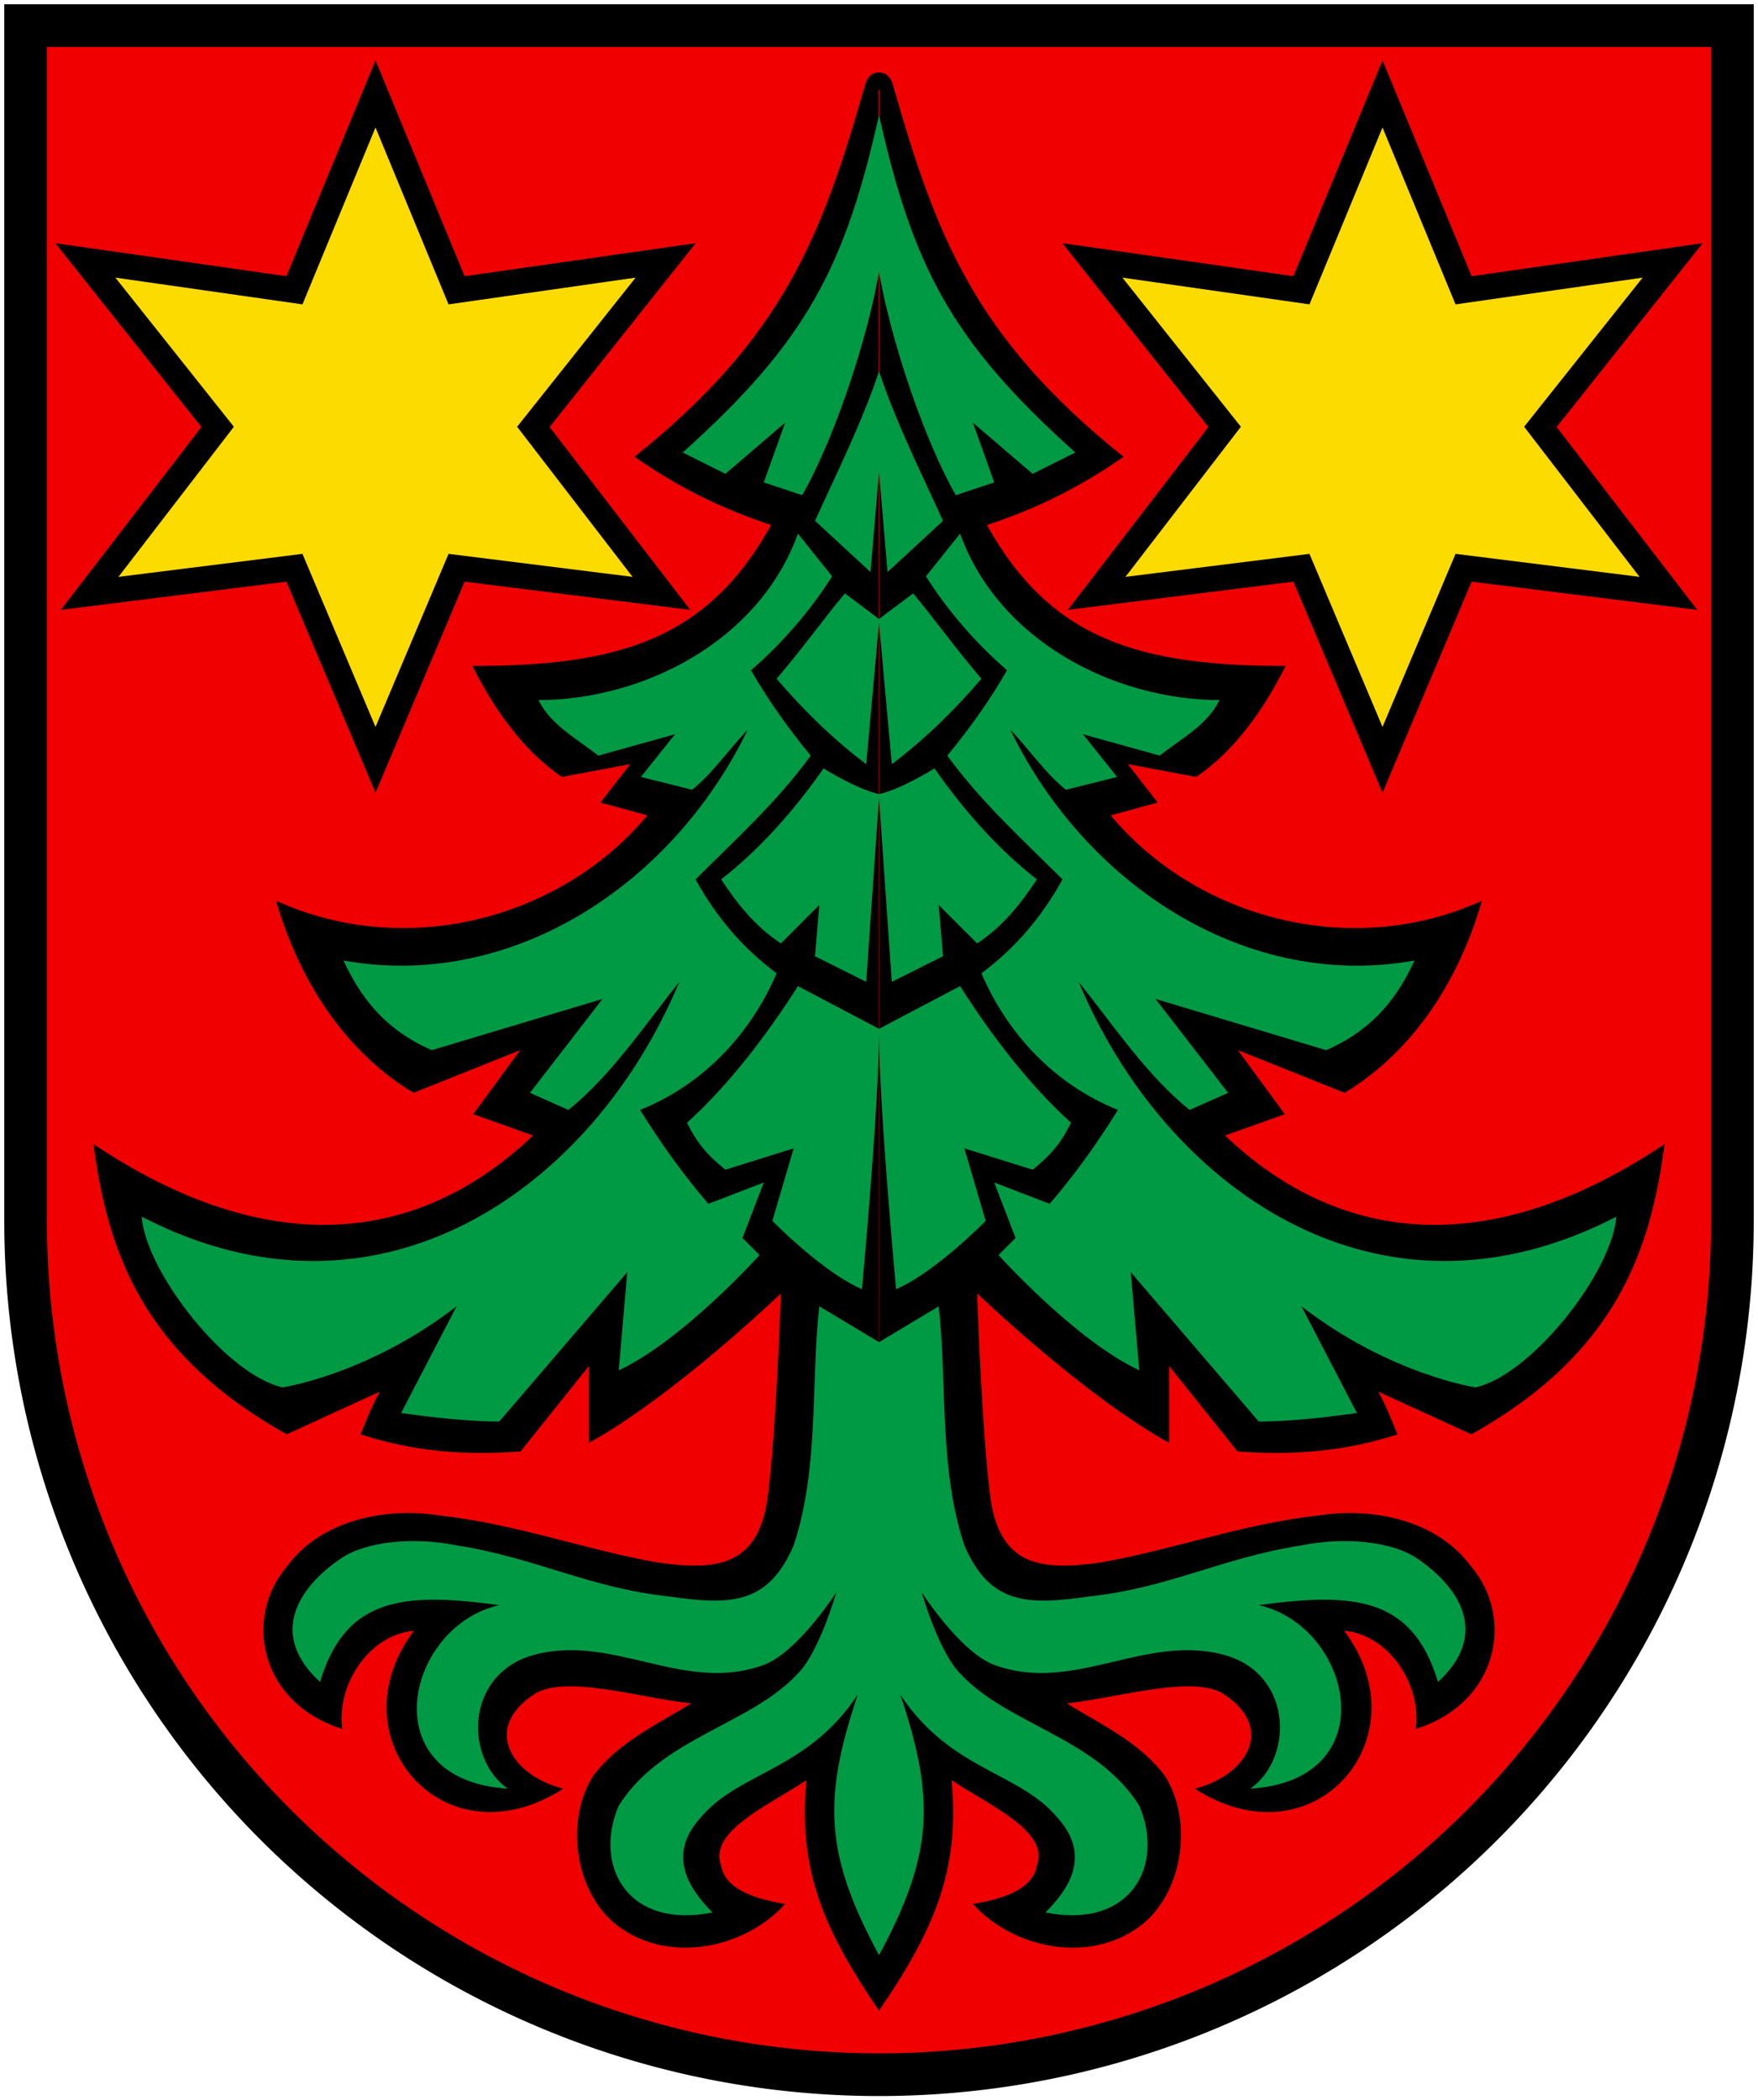<?xml version="1.0" encoding="UTF-8"?>
<svg width="412" height="492" version="1.1" xmlns="http://www.w3.org/2000/svg" xmlns:xlink="http://www.w3.org/1999/xlink">
 <path d="m6 6v280a200 200 0 0 0 400 0v-280z" fill="#f00000" stroke="#000" stroke-width="10"/>
 <g id="a">
  <path d="m206 471c-13-19-19-33-17-54-9 6-23 12-20 20 1 6 9 8 15 9-9 10-26 14-38 6-11-7-14-25-7-36 6-8 15-12 23-17-11-1-30-7-37-2-12 8-5 19 7 22-28 18-53.8-12-35-37-10.8 1-18.2 13-16.8 23-19.3-6-23.2-26-13-38 8-11 23.3-14 35.8-12 18 2 34 8 51 11 14 2 24 1 26-16 2-16 3-47 3-47s-25 24-45 35v-18l-16 20c-13 1-25.3 0-37.5-4 1.2-3 2.8-7 4.5-10-6.6 3-21.8 10-21.8 10-34-19-42-43-45.3-68 40.3 27 75.7 24 103-2l-14-5 11-15-25 10c-16.6-10-27-27-32.2-45 30.8 14 67 4 87-20l-11-3 7-9-16 3c-9-6-16-16-21-26 34 0 55-6 70-33-12-4-22-9-32-16 35-28 44-52 54-87 1-4 5-4 6 0l-2.8 1"/>
  <path d="m206 458c-13-24-13-37-5-61-12 18-28 18-37 29-8 9-2 17 3 22-20 4-28-11-22-25 10-16 31-19 42-31 5-5 9-19 9-19s-9 14-17 17c-19 7-36-8-55-2-15 5-15 24-5 31-32-2-24-38-2-43-22.2-3-36-2-42 18-12-11-5.4-22 5-29 6-4 17-5 27-3 19 3 31 10 50 12 14 2 23 2 29-12 6-18 4-38 6-56l20 12m-6-76c0 17-4 60-4 60-7-3-16-11-21-16l5-17-16 5c-5-4-7-7-9-11 10-9 19-21 26-32l19 10m0-54-3 43-12-6 1-12-9 9c-6-4-10-9-14-15 9-7 17-16 24-26 0 0 8 5 13 6m0-40-3 33c-8-6-15-13-21-20 6-7 11-14 16-20l8 6m-80 19c25 0 52-14 61-39l8 10c-5 8-12 16-19 22 4 7 9 14 14 20-8 11-18 20-27 29 5 9 11 16 19 22-6 14-17 26-32 32 5 8 10 15 16 22l13-5-5 13 4 4s-18 20-33 27l2-23-30 35c-7 0-16-1-23-2l13-25c-20.7 16-40.8 19-40.8 19-13.2-3-32-27-33-40 56 29 106-7 126-55-8 10-16 22-26 30l-9-4 17-22-40 12c-11.5-5-17-13-20.7-21 38.7 7 76.7-17 94.7-54-4 4-8 10-13 14l-12-3 8-10-18 5c-5-4-11-7-14-13zm81-65-3 35-13-12c5-11 11-23 15-35m1-30c-2 18-11 45-19 59l-9-3 5-14-14 12-10-5c29-26 38-43.4 46-79" fill="#094"/>
  <path d="m21 139 30-39-31-39 49 7 19-46 19 46 49-7-31 39 30 39-48-6-19 45-19-45z" fill="#fcdb00" stroke="#000" stroke-width="6"/>
 </g>
 <use transform="matrix(-1,0,0,1,412,0)" xlink:href="#a"/>
</svg>
